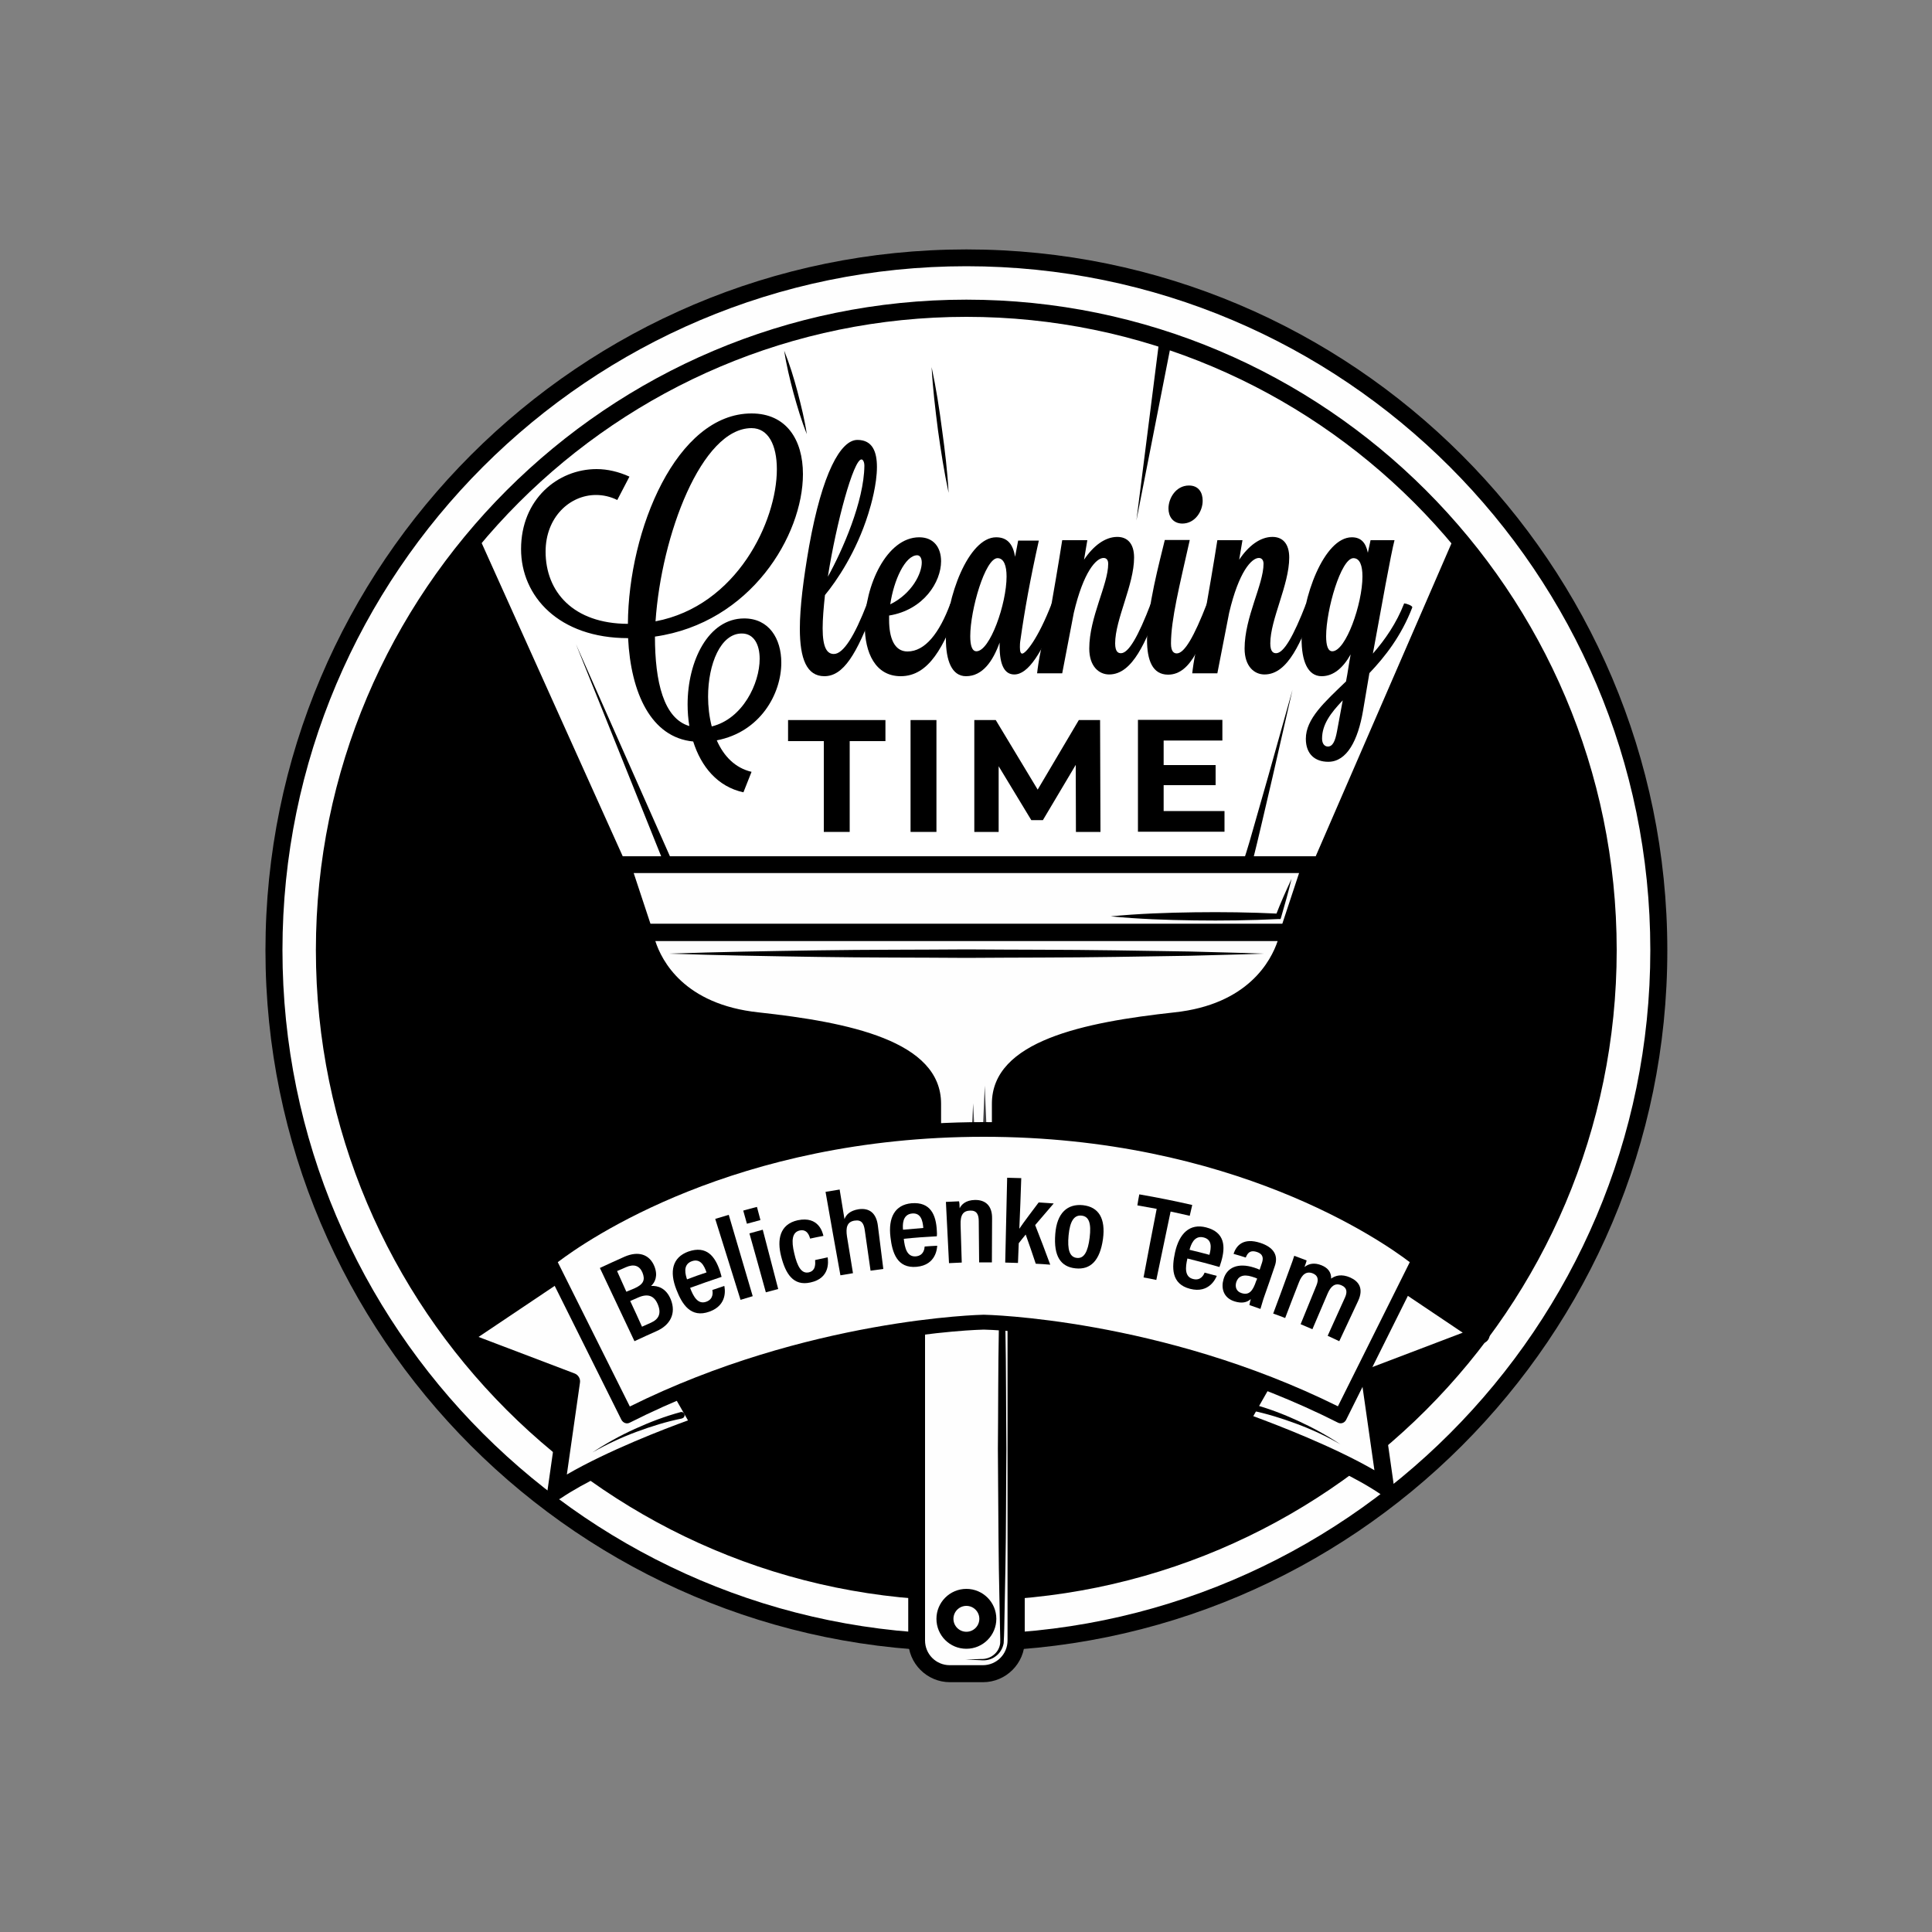 <svg xmlns="http://www.w3.org/2000/svg" xmlns:xlink="http://www.w3.org/1999/xlink" id="&#x421;&#x43B;&#x43E;&#x439;_1" x="0px" y="0px" viewBox="0 0 1000 1000" style="enable-background:new 0 0 1000 1000;" xml:space="preserve"><rect x="0" y="0" width="1000" height="1000" fill="#808080" stroke="none"/> <style type="text/css"> .st0{fill:#FEFEFE;} .st1{fill:#FFFFFF;} .st2{fill:#414043;} </style> <g> <g> <g> <g> <path class="st0" d="M858.7,491.8c0,197.9-160.5,358.4-358.4,358.4S141.8,689.8,141.8,491.8c0-198,160.5-358.4,358.4-358.4 S858.7,293.9,858.7,491.8z"></path> </g> <g> <path d="M500.2,854.7c-200.1,0-362.8-162.8-362.8-362.8c0-200.1,162.8-362.8,362.8-362.8s362.8,162.8,362.8,362.8 C863.1,691.9,700.3,854.7,500.2,854.7z M500.2,137.8c-195.2,0-354,158.8-354,354c0,195.2,158.8,354,354,354s354-158.8,354-354 C854.2,296.6,695.4,137.8,500.2,137.8z"></path> </g> </g> <g> <g> <path d="M832.5,491.8c0,183.5-148.8,332.2-332.2,332.2C316.7,824.1,168,675.3,168,491.8c0-183.5,148.8-332.3,332.3-332.3 C683.7,159.6,832.5,308.3,832.5,491.8z"></path> </g> </g> <g> <g> <path class="st1" d="M247.2,276.4l77.1,171.2l177.4,17.6l177.4-17.6l74.1-170.8c-61-71.7-151.7-117.2-253.2-117.2 C398.8,159.6,308.2,204.9,247.2,276.4z"></path> </g> </g> <g> <g> <path d="M500.2,828.5c-185.6,0-336.7-151-336.7-336.7s151-336.7,336.7-336.7c185.6,0,336.6,151,336.6,336.7 S685.9,828.5,500.2,828.5z M500.2,164c-180.8,0-327.8,147.1-327.8,327.9c0,180.8,147.1,327.8,327.8,327.8 c180.8,0,327.8-147.1,327.8-327.8C828.1,311.1,681,164,500.2,164z"></path> </g> </g> <g> <g> <g> <polygon class="st0" points="666.9,482.7 333.5,482.7 321.9,447.6 678.6,447.6 "></polygon> </g> <g> <path d="M670.1,487.1H330.4l-14.6-43.9h369L670.1,487.1z M336.7,478.2h327l8.7-26.3H328L336.7,478.2z"></path> </g> </g> <g> <g> <path d="M668.5,454.9c-1.6,6.7-3.5,13.3-5.4,19.9l-0.3,0.9l-1.1,0c-14.5,0.7-28.9,0.9-43.4,0.7c-14.5-0.2-28.9-0.7-43.4-2.1 c14.5-1.4,29-1.9,43.4-2.1c14.5-0.2,29,0,43.4,0.7l-1.4,1C662.8,467.4,665.6,461.1,668.5,454.9z"></path> </g> </g> <g> <g> <path class="st0" d="M500.2,482.7H333.5c0,0,5.2,39.9,58.5,45.7c54.2,5.9,90.6,16.7,90.6,42.9v60h35.1v-60 c0-26.3,36.4-37,90.6-42.9c53.3-5.8,58.5-45.7,58.5-45.7H500.2z"></path> </g> <g> <path d="M522.2,635.7h-43.9v-64.4c0-20.2-26.7-32-86.7-38.5c-56.1-6.1-62.4-49.1-62.4-49.6l-0.6-5h343.4l-0.7,5 c-0.1,0.4-6.3,43.5-62.4,49.6c-59.9,6.5-86.7,18.4-86.7,38.5V635.7z M487.1,626.9h26.3v-55.6c0-32.6,47.8-42.2,94.5-47.3 c38.2-4.1,50-26.8,53.4-36.9H339.2c3.3,10.2,14.9,32.8,53.4,36.9c46.7,5.1,94.5,14.7,94.5,47.3V626.9z"></path> </g> </g> <g> <g> <polygon class="st2" points="509.7,561.9 511.9,613.9 507.5,613.9 "></polygon> </g> </g> <g> <g> <polygon class="st2" points="503.7,571.1 505.9,616.1 501.5,616.1 "></polygon> </g> </g> <g> <g> <path class="st0" d="M508.8,608.8h-17.1c-9.5,0-17.2,7.7-17.2,17.2v223.1c0,9.5,7.7,17.2,17.2,17.2h17.1 c9.5,0,17.2-7.7,17.2-17.2V626C526,616.5,518.3,608.8,508.8,608.8z M500.2,849c-6.1,0-11.1-5-11.1-11.1c0-6.1,5-11.1,11.1-11.1 c6.1,0,11.1,5,11.1,11.1C511.3,844,506.3,849,500.2,849z"></path> </g> <g> <path d="M508.8,870.7h-17.1c-11.9,0-21.6-9.7-21.6-21.6V626c0-11.9,9.7-21.6,21.6-21.6h17.1c11.9,0,21.6,9.7,21.6,21.6v223.1 C530.4,861,520.7,870.7,508.8,870.7z M491.6,613.2c-7,0-12.8,5.7-12.8,12.8v223.1c0,7.1,5.7,12.8,12.8,12.8h17.1 c7.1,0,12.8-5.7,12.8-12.8V626c0-7-5.7-12.8-12.8-12.8H491.6z M500.2,853.4c-8.6,0-15.5-6.9-15.5-15.5 c0-8.5,6.9-15.5,15.5-15.5c8.5,0,15.5,6.9,15.5,15.5C515.7,846.4,508.8,853.4,500.2,853.4z M500.2,831.2c-3.7,0-6.7,3-6.7,6.7 c0,3.7,3,6.7,6.7,6.7c3.7,0,6.7-3,6.7-6.7C506.9,834.2,503.9,831.2,500.2,831.2z"></path> </g> </g> <g> <g> <path d="M518.7,626c0.9,20.6,1.3,41.3,1.7,61.9c0.4,20.6,0.3,41.3,0.5,61.9c-0.2,20.6-0.1,41.3-0.5,61.9l-0.6,31 c-0.1,2.6-0.1,5.1-0.3,7.8c-0.5,2.8-2,5.3-4.3,6.9c-2.2,1.7-5.1,2.2-7.7,1.9l-7.7-0.3l7.7-0.3c2.6,0.1,5-0.6,6.9-2.2 c1.9-1.5,3.1-3.8,3.3-6.1c0.1-2.4-0.1-5.1-0.1-7.6l-0.6-31c-0.3-20.6-0.3-41.3-0.5-61.9c0.2-20.6,0.1-41.3,0.5-61.9 C517.3,667.3,517.8,646.6,518.7,626z"></path> </g> </g> <g> <g> <path class="st2" d="M481.8,673.7c-1.7-10.5-2.1-21.1-2.2-31.6c0-5.3,0.1-10.5,0.5-15.8c0.1-2.9,1.5-6.1,3.7-7.9 c2.2-1.9,5.2-2.8,7.9-2.3c-5.4,0.9-8.7,5.7-8.1,10.2c0.3,5.3,0.4,10.5,0.5,15.8C483.9,652.6,483.5,663.2,481.8,673.7z"></path> </g> </g> <g> <g> <path d="M346.3,493.6c25.7-0.9,51.3-1.3,77-1.7c25.7-0.4,51.3-0.3,77-0.5c25.7,0.2,51.3,0.1,77,0.5l38.5,0.6 c12.8,0.4,25.7,0.6,38.5,1.1c-12.8,0.5-25.6,0.7-38.5,1.1l-38.5,0.6c-25.7,0.4-51.3,0.3-77,0.5c-25.7-0.2-51.3-0.1-77-0.5 C397.6,494.9,372,494.5,346.3,493.6z"></path> </g> </g> </g> <g> <g> <path d="M319.5,258.8c-3.6-1.8-7.4-2.6-11-2.6c-13.6,0-26.1,11.5-26.1,29.3c0,20.8,14.3,37.3,42.6,37.4 c0.3-48.8,25.2-108.9,64-108.9c18,0,26.6,13.6,26.6,31.4c0,31.7-27,77-76.6,84.1c0,23.4,4.5,42.4,17.8,46.3 c-0.6-3.6-0.9-7.4-0.9-11.2c0-22.3,10.6-44.5,29.3-44.5c12.8,0,19.2,10.4,19.2,22.9c0,16.3-11,35.9-33.4,40.2 c3.6,8.2,9.5,14.3,18,16.3l-4.2,10.6c-13.4-2.9-21.9-13.3-26-26.3c-21.8-2.1-32.3-25.1-33.7-53.5c-35.9,0-55.4-21.7-55.4-46.1 c0-25.8,19-41.4,39.1-41.4c5.7,0,11.5,1.4,17,3.9L319.5,258.8z M339.3,321.6c42.1-8,62.8-51.8,62.8-78.7 c0-12.5-4.4-21.3-13.1-21.3C363.1,221.6,342.3,277.1,339.3,321.6z M366.5,360.6c0,5.1,0.6,10.4,1.9,15.4 c16-3.9,24.8-22.2,24.8-35c0-7.4-3-13.1-9.2-13.1C373,327.8,366.5,343.7,366.5,360.6z"></path> </g> <g> <path d="M448.8,312.4c0.8,0,3.6,1.2,3.6,2c0,0.1,0,0.1,0,0.1c-8.9,24.2-15.9,35.5-25.7,35.5c-9.1,0-12.7-8.9-12.7-24.6 c0-11,1.8-25.5,4.8-42.7c6.8-37.9,16.3-55,25-55c7.9,0,10.1,6.3,10.1,14c0,8.9-3,19.6-4.5,24.3c-6.2,19.8-16.3,34.6-22.4,42 c-0.7,6.5-1.2,12.4-1.2,17.2c0,10.1,2.3,13.3,5.8,13.3C436.5,338.5,442.3,329.2,448.8,312.4z M445.9,237.8 c-4.1,0-13,32.6-17.4,60.7c7.6-13.7,18.7-39,18.9-57.4C447.4,239,446.6,237.8,445.9,237.8z"></path> </g> <g> <path d="M491.9,312.4c0.9,0,4.2,1.2,4.2,2.1c-7.5,19.8-15.1,35.5-29.9,35.5c-13.1,0-18.6-12.1-18.6-26.3 c0-20.5,11.3-45.6,28.2-45.6c7.6,0,11.3,5.4,11.3,12.4c0,10.7-9,25.2-26.9,28.1c0,0.7,0,1.5,0,2.3c0,9.1,2.6,16.3,9.5,16.3 C478.8,337.2,486.2,327.8,491.9,312.4z M460.8,312.8c11.3-5.6,16.3-16,16.3-21.6c0-2.3-0.9-3.8-2.4-3.8 C468.5,287.5,462.6,300.3,460.8,312.8z"></path> </g> <g> <path d="M527,279.8h10.7c-4.5,20.1-7.4,36.4-9.5,51.3c-0.3,1.7-0.3,2.9-0.3,3.9c0,2.3,0.4,3.3,1.2,3.3c1.7,0,8-7.2,15.3-26 c0.9,0,4.2,1.2,4.2,2.1c-9.2,24.2-16.6,34.7-23.6,34.7c-4.8,0-7.6-4.4-7.6-14.8c0-0.5,0-1.1,0-1.7C514,342,508.7,350,500,350 c-7.4,0-10.4-8.2-10.4-19.2c0-21.3,11.6-52.7,26-52.7c5.6,0,8.7,3.3,9.8,10.1L527,279.8z M502.2,329.3c0,4.7,0.9,7.8,3.2,7.8 c7,0,15.6-24.6,15.6-38.7c0-5.6-1.4-9.5-4.7-9.5C509.9,289,502.2,315.6,502.2,329.3z"></path> </g> <g> <path d="M536.8,348.5c0,0,1.4-13.7,5.6-25.1c3-17.1,5.6-32.3,7.4-43.8h13l-1.7,10.1c4.8-7.2,10.9-11.8,17.2-11.8 c5.3,0,8.7,3.5,8.7,10.7c0,14.1-9.8,32-9.8,44.4c0,4.4,1.6,5.1,3,5.1c3.9,0,8.9-8.5,15.5-25.8c0.9,0,4.2,1.2,4.2,2.1 c-6.7,17.2-13.5,34.7-25.8,34.7c-5.3,0-10.3-4.2-10.3-13.4c0-16.3,9.8-33.1,9.8-43.9c0-1.7-0.7-3-2.4-3 c-3.8,0-10.4,7.1-15.4,28.4l-6,31.3H536.8z"></path> </g> <g> <path d="M615.8,279.6c-5.3,23.6-9.7,41.1-9.7,53.5c0,4.4,1.7,5.1,3,5.1c3.9,0,8.9-8.5,15.6-25.8c0.8,0,4.2,1.1,4.2,2v0.1 c-6.6,17.2-11.9,34.7-24.3,34.7c-8.1,0-10.9-7.5-10.9-18c0-16.8,6.6-40.8,9.2-51.7H615.8z M604.8,263.2 c0-5.4,3.9-11.9,10.6-11.9c5,0,7.1,3.6,7.1,7.9c0,5.4-3.9,11.8-10.6,11.8C607,270.9,604.8,267.2,604.8,263.2z"></path> </g> <g> <path d="M617.1,348.5c0,0,1.4-13.7,5.6-25.1c3-17.1,5.6-32.3,7.4-43.8h13l-1.7,10.1c4.8-7.2,10.9-11.8,17.2-11.8 c5.3,0,8.7,3.5,8.7,10.7c0,14.1-9.8,32-9.8,44.4c0,4.4,1.6,5.1,3,5.1c3.9,0,8.9-8.5,15.6-25.8c0.9,0,4.2,1.2,4.2,2.1 c-6.7,17.2-13.4,34.7-25.8,34.7c-5.3,0-10.3-4.2-10.3-13.4c0-16.3,9.8-33.1,9.8-43.9c0-1.7-0.8-3-2.4-3 c-3.8,0-10.4,7.1-15.4,28.4l-6.1,31.3H617.1z"></path> </g> <g> <path d="M731,314.3c0,0.1,0,0.1,0,0.1c-5.7,14.8-14.1,25.5-22.2,34l-3.3,19.5c-2.6,15.2-8.3,26.4-18,26.4 c-6.8,0-11.6-3.9-11.6-11.9c0-10.4,9.7-19,20.8-29.7c0.9-4.5,1.5-9.4,2.4-14c-3.8,6.8-8.8,11.3-15,11.3 c-7.4,0-10.4-8.2-10.4-19.2c0-21.3,11.6-52.7,26-52.7c4.7,0,7.2,2.7,8.3,8l1.4-6.5h12.4c-1.8,6.7-6.8,34.7-11.2,58.7 c6.3-7.2,12.2-15.7,16.2-26C728.1,312.4,731,313.5,731,314.3z M687.3,386.4c2.6,0,3.8-3,4.7-7.7l3-16.2 c-6.3,6.6-10.7,12.5-10.7,19.8C684.3,385.2,685.8,386.4,687.3,386.4z M686.4,329.3c0,4.7,0.9,7.8,3.2,7.8 c7,0,15.6-24.6,15.6-38.7c0-5.6-1.3-9.5-4.7-9.5C694.1,289,686.4,315.6,686.4,329.3z"></path> </g> </g> <g> <g> <g> <path class="st0" d="M362.5,737.5c0,0-49.6,17.2-74.9,34.4l8.1-56.9l-57.6-21.9l71.6-48.1L362.5,737.5z"></path> </g> <g> <path d="M287.7,776.3c-0.8,0-1.6-0.2-2.3-0.7c-1.5-0.9-2.3-2.6-2-4.3l7.6-53.4l-54.3-20.7c-1.5-0.6-2.6-2-2.8-3.6 c-0.2-1.6,0.6-3.2,1.9-4.2l71.6-48.1c1-0.7,2.3-0.9,3.5-0.6c1.2,0.3,2.2,1,2.8,2.1l52.8,92.5c0.7,1.1,0.8,2.5,0.3,3.7 c-0.5,1.2-1.4,2.2-2.7,2.6c-0.5,0.2-49.3,17.3-73.8,33.9C289.4,776.1,288.5,776.3,287.7,776.3z M247.7,692l49.7,18.9 c1.9,0.7,3.1,2.7,2.8,4.7l-6.8,47.6c21.3-12.4,51-23.8,62.7-28l-47.9-83.8L247.7,692z"></path> </g> </g> <g> <g> <g> <path d="M353,734.2c-8,1.6-16,4.1-23.8,7c-7.8,2.9-15.4,6.5-22.6,10.6c6.9-4.6,14.3-8.7,22-12.2c7.7-3.5,15.5-6.5,23.7-8.7 c0.9-0.2,1.8,0.3,2,1.2c0.2,0.9-0.3,1.8-1.2,2C353.1,734.2,353.1,734.2,353,734.2L353,734.2z"></path> </g> </g> </g> </g> <g> <g> <g> <path class="st0" d="M642.3,735.3c0,0,49.6,17.2,74.9,34.4l-8.1-56.9l57.6-21.9l-71.6-48.1L642.3,735.3z"></path> </g> <g> <path d="M717.1,774.2c-0.9,0-1.7-0.3-2.5-0.8c-24.5-16.7-73.3-33.7-73.8-33.9c-1.2-0.4-2.2-1.4-2.7-2.6 c-0.5-1.2-0.3-2.6,0.3-3.7l52.8-92.5c0.6-1.1,1.6-1.8,2.8-2.1c1.2-0.3,2.4-0.1,3.5,0.6l71.6,48.1c1.4,0.9,2.1,2.5,1.9,4.2 c-0.2,1.6-1.3,3-2.8,3.6l-54.3,20.7l7.6,53.4c0.3,1.7-0.6,3.4-2,4.3C718.7,773.9,717.9,774.2,717.1,774.2z M648.7,733 c11.7,4.3,41.5,15.7,62.7,28l-6.8-47.6c-0.3-2,0.9-4,2.8-4.7l49.7-18.9l-60.6-40.7L648.7,733z"></path> </g> </g> <g> <g> <path d="M709.2,646.8c-3.6,11.1-8,21.8-12.3,32.6c-4.6,10.7-9.1,21.4-14.4,31.7c3.6-11.1,8-21.8,12.3-32.6 C699.4,667.9,703.9,657.2,709.2,646.8z"></path> </g> </g> <g> <g> <g> <path d="M648.1,726.7c8.2,2.2,16.1,5.2,23.7,8.7c7.6,3.5,15,7.5,22,12.2c-7.2-4.2-14.8-7.7-22.6-10.6 c-7.8-2.9-15.8-5.4-23.8-7l-0.1,0c-0.9-0.2-1.5-1-1.3-1.9c0.2-0.9,1-1.5,1.9-1.3C648.1,726.6,648.1,726.7,648.1,726.7z"></path> </g> </g> </g> </g> <g> <g> <path class="st0" d="M509.3,584.7c-145.6,0-224.9,67.5-224.9,67.5l40.2,80.7c93.2-47.1,184.7-48.5,184.7-48.5 s91.5,1.4,184.7,48.5l40.2-80.7C734.2,652.2,654.9,584.7,509.3,584.7z"></path> </g> <g> <path d="M693.9,736.7c-0.5,0-0.9-0.1-1.3-0.3c-91.5-46.3-182.5-48.2-183.4-48.2c-0.8,0-91.8,1.9-183.3,48.2 c-1.6,0.8-3.4,0.1-4.3-1.6l-40.2-80.7c-0.8-1.7-0.4-3.8,0.9-5c0.8-0.7,81.9-68.3,226.9-68.3c145,0,226.1,67.6,226.9,68.3 c1.4,1.2,1.8,3.3,0.9,5l-40.2,80.7C696.2,736,695.1,736.7,693.9,736.7z M509.2,680.5c1,0,91.5,1.9,183.3,47.4l37.2-74.6 c-14.4-11-91.7-64.9-220.5-64.9c-128.8,0-206.1,53.9-220.5,64.9L326,728C417.8,682.4,508.3,680.5,509.2,680.5z"></path> </g> </g> <g> <g> <g> <path d="M298.1,333.4l50.2,113.3c0.5,1.1,0,2.4-1.1,2.9c-1.1,0.5-2.4,0-2.9-1.1c0,0,0-0.1,0-0.1L298.1,333.4z"></path> </g> </g> </g> <g> <g> <g> <path d="M417.6,224.7c-2.8-7-4.9-14.1-6.9-21.3c-1.9-7.2-3.7-14.5-4.8-21.9c2.8,7,5,14.1,6.9,21.3 C414.7,210.1,416.5,217.3,417.6,224.7z"></path> </g> </g> </g> <g> <g> <g> <path d="M606.4,176.8l-18.2,92.6l11.8-93c0.1-1.1,1.7-1.8,3.5-1.8C605.2,174.8,606.5,175.7,606.4,176.8 C606.4,176.8,606.4,176.8,606.4,176.8z"></path> </g> </g> </g> <g> <g> <g> <path d="M643.4,446.2c0.1-0.2,0.6-1.5,0.8-2.3l0.9-2.8l1.7-5.6l3.2-11.2l6.4-22.4l12.6-44.9l-10.4,45.5l-5.3,22.7l-2.7,11.4 l-1.4,5.7l-0.7,2.8c-0.3,1.1-0.4,1.7-1,3.2c-0.5,1.1-1.8,1.6-2.9,1.2c-1.1-0.5-1.6-1.8-1.2-2.9c0-0.1,0.1-0.1,0.1-0.2 L643.4,446.2z"></path> </g> </g> </g> <g> <g> <g> <path d="M491,255.1c-2.3-10.7-4-21.6-5.5-32.4c-1.4-10.9-2.7-21.7-3.3-32.7c2.3,10.7,4,21.6,5.4,32.4 C489.1,233.2,490.4,244.1,491,255.1z"></path> </g> </g> </g> <g> <path d="M426.4,383.6h-18.5v-10.9h50.4v10.9h-18.5v47h-13.4V383.6z"></path> <path d="M471.3,372.7h13.4v57.9h-13.4V372.7z"></path> <path d="M556.9,430.6l-0.1-34.7l-17,28.6h-6l-16.9-27.9v34h-12.6v-57.9h11.1l21.7,36l21.3-36h11l0.2,57.9H556.9z"></path> <path d="M633.8,419.8v10.7H589v-57.9h43.7v10.7h-30.4V396h26.9v10.4h-26.9v13.4H633.8z"></path> </g> </g> <g> <g> <path d="M310.5,656.3c4.2-2,8.5-3.9,12.7-5.8c7.3-3.2,13-1.2,15.5,4.9c2,5,0.3,8.4-1.7,10.2c3.5-0.2,7.8,1.1,10.2,7 c2.9,7.2-0.3,13.3-7.4,16.4c-3.8,1.7-7.6,3.4-11.4,5.2C322.4,681.6,316.5,668.9,310.5,656.3z M328.3,666.9c5-2.2,5.7-4.6,4.2-8.3 c-1.5-3.5-4.4-4.5-8.5-2.7c-1.5,0.7-3,1.3-4.6,2c1.6,3.6,3.2,7.1,4.8,10.7C325.5,668.1,326.9,667.5,328.3,666.9z M332.3,686.7 c1.6-0.7,3.2-1.4,4.7-2.1c4-1.8,5.4-4.8,3.5-9.4c-1.8-4.4-5-5.9-10.2-3.6c-1.4,0.6-2.7,1.2-4.1,1.8 C328.3,677.8,330.3,682.3,332.3,686.7z"></path> <path d="M357.2,666.6c1.7,4.5,4,8.7,8.3,7.2c4-1.4,3.4-5.1,3.2-6.1c2.1-0.7,4.1-1.4,6.2-2.1c0.2,1,2.1,9.8-7.7,13.3 c-9.7,3.5-14.2-3.9-17.1-11.4c-3.7-9.4-2.1-16.7,6.2-19.7c9.5-3.3,13.9,2.6,16.4,10.3c0.3,0.9,0.6,2.2,0.8,2.8 C368.1,662.7,362.6,664.6,357.2,666.6z M365.7,658.6c-1.3-3.7-3.2-7.3-7.6-5.8c-5,1.8-3.2,7.2-2.5,9.4 C359,660.9,362.3,659.7,365.7,658.6z"></path> <path d="M383.3,672.8c-4.4-14-8.7-28-13.1-41.9c2.3-0.7,4.7-1.4,7-2.1c4.1,14,8.3,28.1,12.4,42.1 C387.5,671.5,385.4,672.2,383.3,672.8z"></path> <path d="M387.9,638.4c2.3-0.6,4.6-1.3,6.9-1.9c2.7,10.2,5.3,20.5,8,30.7c-2.1,0.6-4.3,1.1-6.4,1.7 C393.6,658.8,390.8,648.6,387.9,638.4z M386.6,633.4c-0.6-2.3-1.3-4.5-1.9-6.8c2.4-0.7,4.7-1.3,7.1-1.9c0.6,2.3,1.2,4.5,1.8,6.8 C391.3,632.1,389,632.8,386.6,633.4z"></path> <path d="M428.4,650.8c0.3,2.2,1.3,10.8-8.9,13c-8.9,2-12.9-4.5-15.2-13.6c-2.1-8.3-0.9-16.5,8.6-18.6c10.9-2.3,12.9,6.4,13.3,8.1 c-2.3,0.4-4.6,0.9-6.9,1.4c-0.3-1.2-1.4-5.1-5.4-4.2c-3.9,0.9-4.4,5.2-2.8,11.8c1.6,7,3.8,10.6,7.4,9.9c3.9-0.8,3.5-4.7,3.4-6.4 C424.1,651.7,426.2,651.3,428.4,650.8z"></path> <path d="M434.6,615.7c0.8,5.1,1.7,10.2,2.5,15.3c0.9-2.4,3-4.4,7.3-5.1c5.6-0.8,9.2,2,10,8.6c0.9,7.4,1.9,14.9,2.8,22.3 c-2.2,0.3-4.4,0.6-6.6,0.9c-1-7-2-14-3-21c-0.5-3.4-1.6-5.5-5.3-4.9c-3.9,0.6-4.6,3.6-3.9,8.2c1,6.3,2.1,12.7,3.1,19 c-2.2,0.4-4.3,0.7-6.5,1.1c-2.6-14.4-5.2-28.8-7.7-43.2C429.9,616.5,432.2,616.1,434.6,615.7z"></path> <path d="M467.8,641.2c0.5,4.7,1.6,9.4,6.2,9.1c4.2-0.4,4.5-4,4.6-5.1c2.2-0.2,4.3-0.3,6.5-0.4c-0.1,1-0.4,10-10.7,10.9 c-10.1,0.9-12.6-7.4-13.5-15.4c-1.2-10,2.2-16.7,10.9-17.5c9.9-0.8,12.7,6.1,13.1,14.2c0.1,0.9,0.1,2.3,0,2.9 C479.1,640.2,473.5,640.6,467.8,641.2z M477.9,635.6c-0.3-3.9-1.3-7.9-5.8-7.5c-5.2,0.5-4.9,6.2-4.7,8.4 C470.9,636.2,474.4,635.9,477.9,635.6z"></path> <path d="M490.1,632c-0.3-6.5-0.4-8.3-0.5-9.9c2.3-0.1,4.5-0.2,6.8-0.3c0.2,0.8,0.3,2.1,0.3,3.6c1-2,3.2-4.2,7.9-4.3 c5.5-0.1,9,3,8.9,9.6c0,7.6-0.1,15.1-0.1,22.7c-2.2,0-4.4,0-6.6,0c-0.1-7.1-0.1-14.2-0.2-21.3c0-3.4-1-5.6-4.4-5.5 c-3.6,0.1-5.2,2.1-5,7.5c0.2,6.5,0.4,12.9,0.6,19.4c-2.2,0.1-4.4,0.2-6.6,0.3C490.8,646.6,490.5,639.3,490.1,632z"></path> <path d="M527.6,636c2.4-3.6,6.8-9.3,10-13.6c2.6,0.2,5.2,0.3,7.8,0.5c-3.2,3.8-6.4,7.4-9.6,11.2c2.7,6.8,5.3,13.7,7.8,20.5 c-2.5-0.2-5-0.4-7.5-0.5c-1.7-5.1-3.4-10.1-5.2-15.1c-1,1.1-2.7,3.4-3.6,4.5c-0.1,3.4-0.3,6.8-0.4,10.2c-2.2-0.1-4.4-0.1-6.6-0.2 c0.3-14.6,0.7-29.3,1-43.9c2.4,0.1,4.8,0.1,7.3,0.2C528.3,618.5,528,627.3,527.6,636z"></path> <path d="M570.9,641.3c-1.6,11.3-6.5,16-14.2,15.2c-7.7-0.8-11.4-6.3-10.5-17.7c0.8-11.1,6.4-15.8,14.3-15 C568.8,624.7,572.3,630.8,570.9,641.3z M553.1,639.4c-0.7,7.4,0.5,11.3,4.3,11.7c3.7,0.4,5.7-3.2,6.6-10.5 c0.9-7.4-0.3-11-4.2-11.4C556,628.8,553.8,632,553.1,639.4z"></path> <path d="M598.7,625.7c-3.3-0.6-6.7-1.2-10-1.8c0.3-1.9,0.6-3.8,1-5.7c9.2,1.6,18.3,3.4,27.4,5.5c-0.4,1.9-0.9,3.7-1.3,5.6 c-3.3-0.8-6.6-1.5-9.9-2.2c-2.5,11.8-4.9,23.6-7.4,35.4c-2.2-0.5-4.4-0.9-6.6-1.3C594.1,649.3,596.4,637.5,598.7,625.7z"></path> <path d="M614.6,651.4c-1.1,4.6-1.5,9.5,2.9,10.6c4.1,1.1,5.6-2.3,6-3.3c2.1,0.6,4.2,1.1,6.3,1.7c-0.4,0.9-3.7,9.3-13.8,6.7 c-9.9-2.5-9.5-11.1-7.8-18.9c2.2-9.8,7.6-15.1,16.1-12.9c9.7,2.5,10.1,9.9,7.8,17.7c-0.3,0.9-0.7,2.2-0.9,2.8 C625.7,654.2,620.2,652.8,614.6,651.4z M626,649.5c1-3.8,1.4-7.9-3-9c-5.1-1.3-6.7,4.2-7.3,6.4 C619.2,647.7,622.6,648.6,626,649.5z"></path> <path d="M654.3,671.3c-0.6,1.6-1.5,5-1.9,6.2c-1.9-0.7-3.8-1.3-5.7-2c0.1-0.7,0.4-2.2,0.7-3.1c-1.9,1.7-4.5,2.4-8.4,1.2 c-6-1.9-7-7.1-5.7-11.5c1.7-6,7.4-8.7,15.8-6c1.2,0.4,2.1,0.7,2.9,1.1c0.4-1.2,0.8-2.4,1.2-3.6c0.6-1.9,1-4.4-2.7-5.6 c-3.8-1.2-4.9,1-5.7,2.9c-2.1-0.7-4.2-1.3-6.3-1.9c1.4-4.4,5.1-8.5,13.8-5.7c7,2.3,9.5,6.5,7.5,12.1 C658,660.7,656.2,666,654.3,671.3z M650.7,661.8c-0.7-0.4-1.5-0.6-2.7-1c-4.7-1.5-7.2,0-8.1,2.8c-0.7,2.2-0.2,4.8,2.7,5.7 c4,1.3,5.9-1.2,7.6-6.3C650.4,662.6,650.6,662.2,650.7,661.8z"></path> <path d="M666.7,659c2.1-5.7,2.8-7.6,3.2-9c2.1,0.8,4.3,1.6,6.4,2.4c-0.1,0.7-0.7,2.3-1.1,3.4c2.4-1.9,5.3-2.3,8.8-0.9 c3.5,1.4,5.1,3.8,5,6.9c2.2-1.6,5.4-2.5,9.8-0.6c4.5,2,7.2,5.7,4.1,12.3c-3.2,6.9-6.5,13.8-9.7,20.7c-2-0.9-4-1.9-6-2.8 c3-6.6,6-13.3,9-19.9c1.1-2.5,1.2-4.9-1.8-6.2c-3.4-1.5-5.6,0.5-7.2,4.2c-2.6,6.2-5.3,12.3-7.9,18.5c-2-0.9-4.1-1.7-6.1-2.6 c2.7-6.7,5.5-13.4,8.2-20.1c1.2-3,0.8-5.1-1.9-6.2c-3.3-1.3-5.6,0.5-7.2,4.7c-2.4,6.1-4.8,12.3-7.1,18.4 c-2.1-0.8-4.1-1.6-6.2-2.3C661.6,672.9,664.2,666,666.7,659z"></path> </g> </g> </g> </svg>
